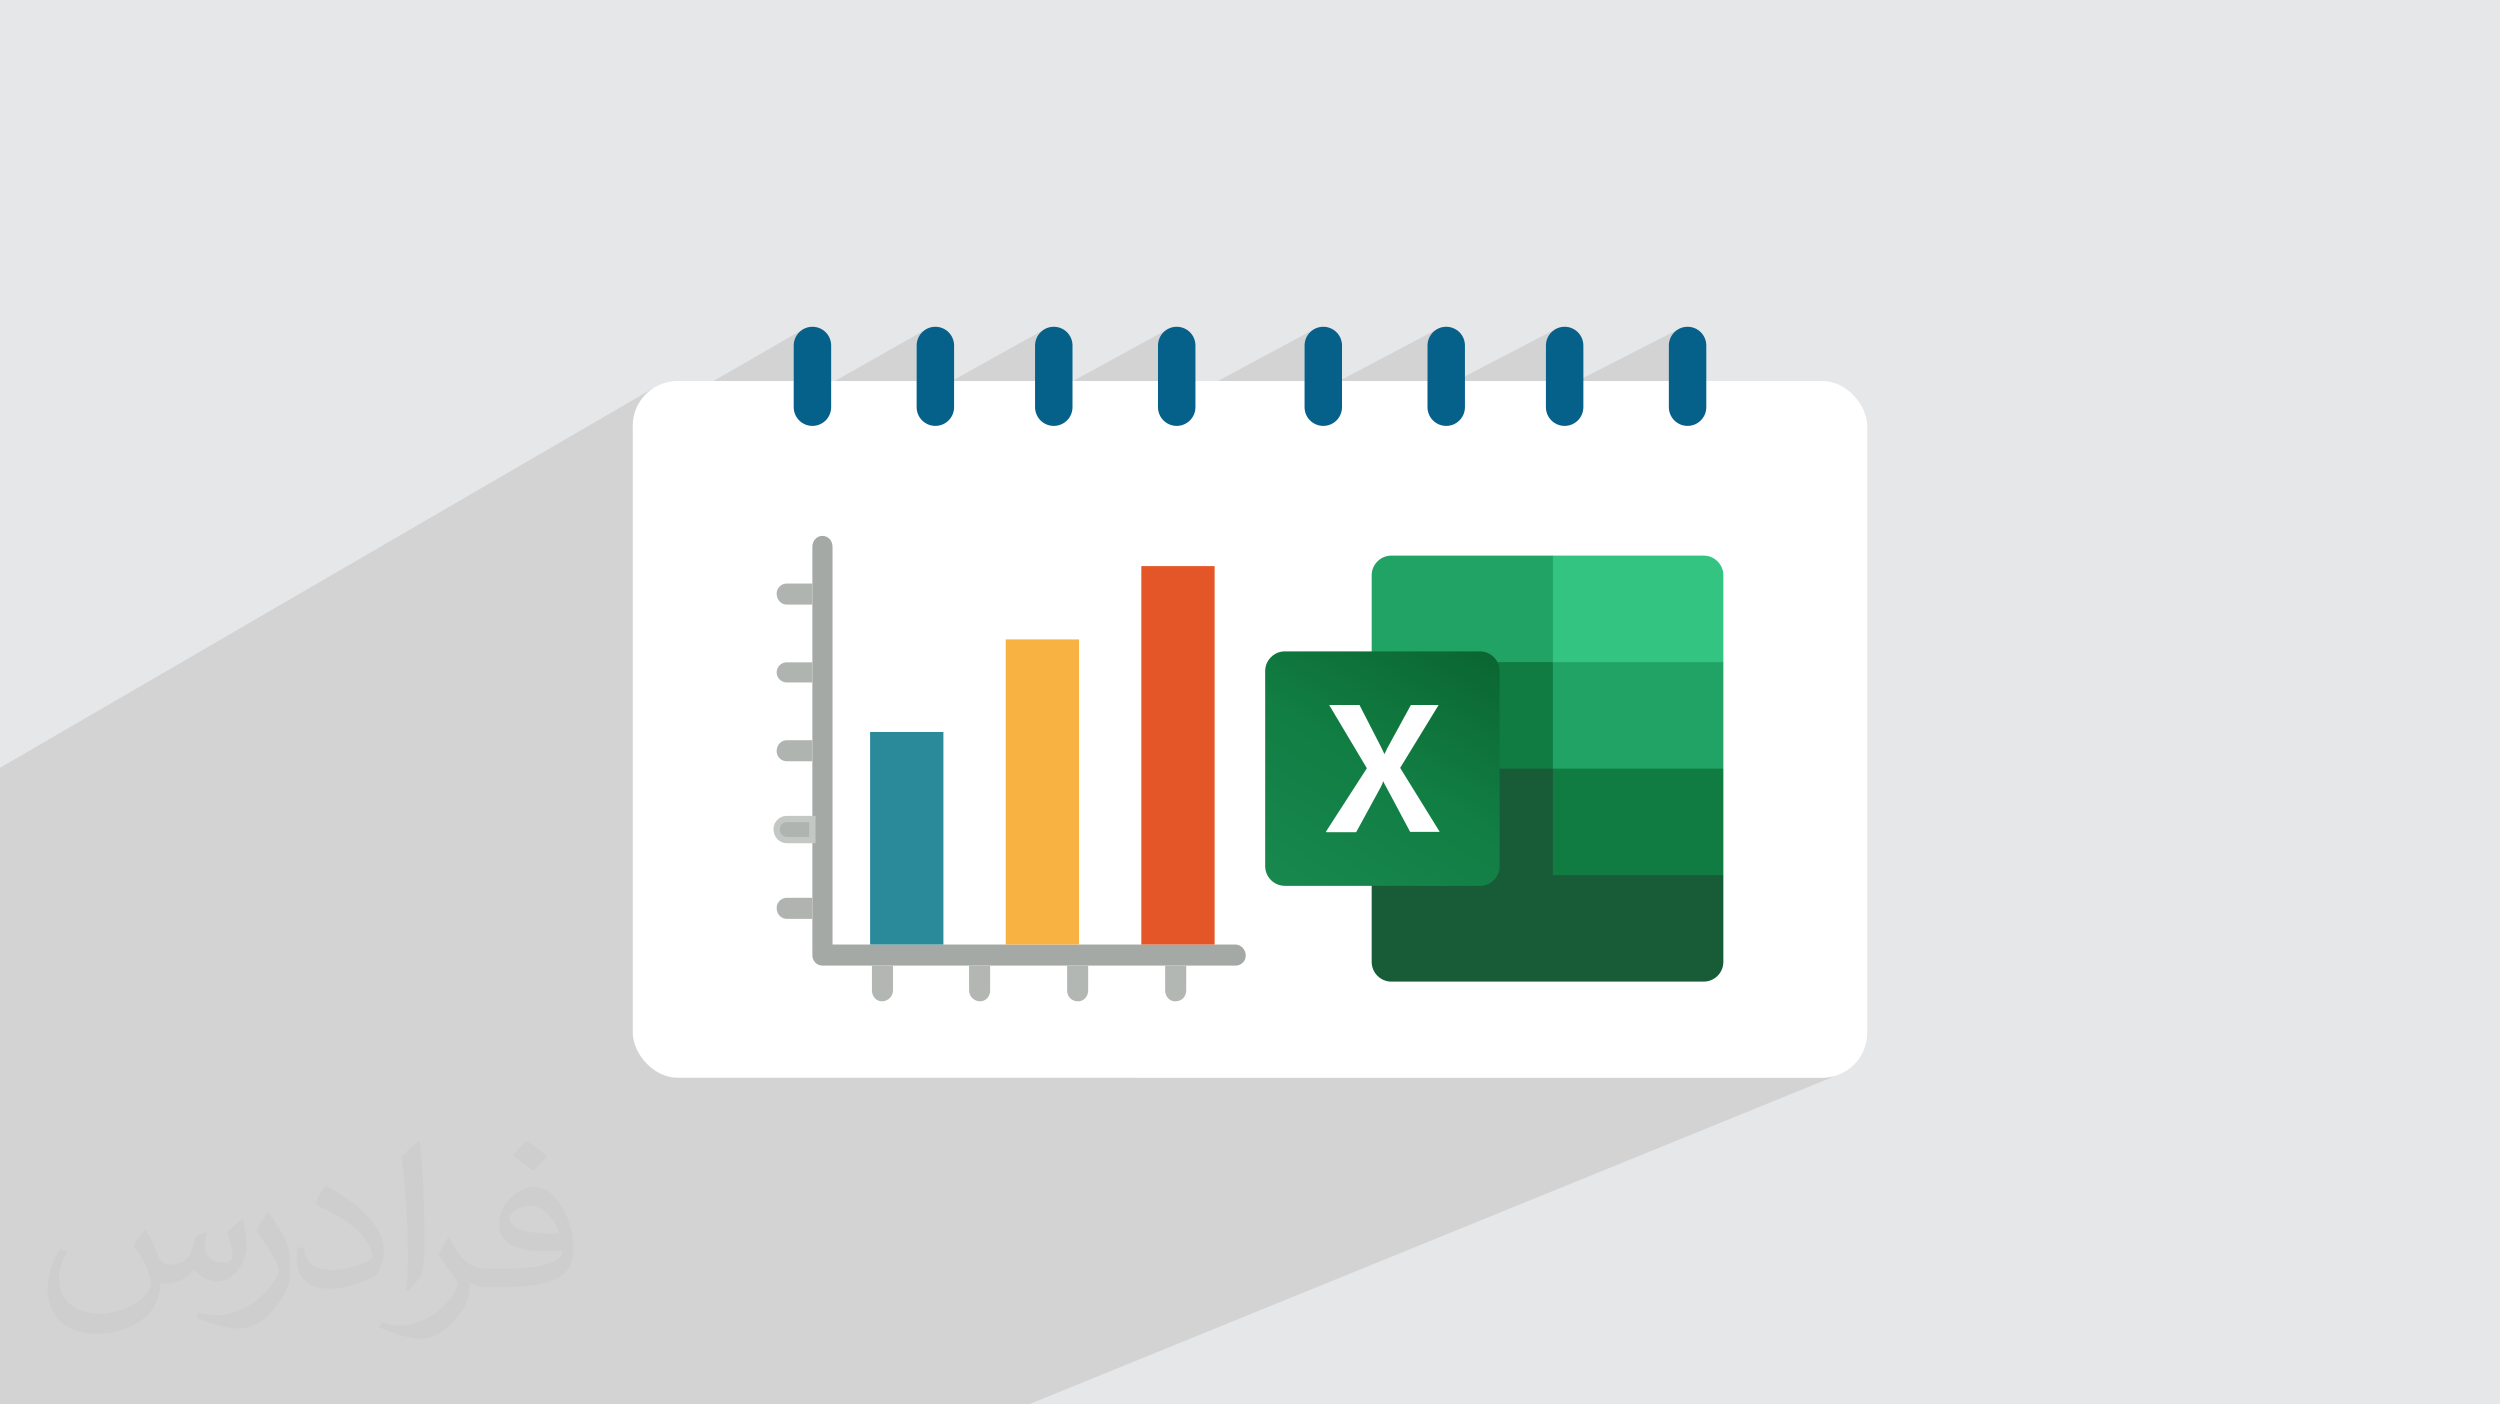 <?xml version="1.0" encoding="UTF-8"?>
<!DOCTYPE svg PUBLIC "-//W3C//DTD SVG 1.0//EN" "http://www.w3.org/TR/2001/REC-SVG-20010904/DTD/svg10.dtd">
<!-- Creator: CorelDRAW -->
<svg xmlns="http://www.w3.org/2000/svg" xml:space="preserve" width="94.192mm" height="52.917mm" version="1.0" style="shape-rendering:geometricPrecision; text-rendering:geometricPrecision; image-rendering:optimizeQuality; fill-rule:evenodd; clip-rule:evenodd"
viewBox="0 0 9404.92 5283.66"
 xmlns:xlink="http://www.w3.org/1999/xlink"
 xmlns:xodm="http://www.corel.com/coreldraw/odm/2003">
 <defs>
  <style type="text/css">
   <![CDATA[
    .str0 {stroke:#C4C8C4;stroke-width:23.77;stroke-miterlimit:22.926}
    .fil7 {fill:#107C41}
    .fil5 {fill:#185C37}
    .fil6 {fill:#21A366}
    .fil13 {fill:#2B8A9A}
    .fil10 {fill:#33C481}
    .fil11 {fill:#A5A9A6}
    .fil12 {fill:#B0B4B0}
    .fil16 {fill:#B3B7B3}
    .fil15 {fill:#E45527}
    .fil14 {fill:#F8B242}
    .fil9 {fill:white}
    .fil3 {fill:white}
    .fil4 {fill:#05608A;fill-rule:nonzero}
    .fil2 {fill:#373435;fill-opacity:0.031}
    .fil1 {fill:#2B2A29;fill-opacity:0.102}
    .fil0 {fill:#E6E7E8}
    .fil8 {fill:url(#id0)}
   ]]>
  </style>
  <linearGradient id="id0" gradientUnits="userSpaceOnUse" x1="4910.28" y1="3388.38" x2="5484.56" y2="2390.69">
   <stop offset="0" style="stop-opacity:1; stop-color:#18884F"/>
   <stop offset="0.502" style="stop-opacity:1; stop-color:#117E43"/>
   <stop offset="1" style="stop-opacity:1; stop-color:#0B6631"/>
  </linearGradient>
 </defs>
 <g id="Layer_x0020_1">
  <polygon class="fil0" points="-0,0 9404.92,0 9404.92,5283.66 -0,5283.66 "/>
  <polygon class="fil1" points="5815.68,1493.53 6321.16,1234.83 6309.19,1241.32 6298.76,1249.93 6290.16,1260.35 6283.67,1272.32 6279.55,1285.54 6278.13,1299.74 6278.13,1531.79 6279.55,1545.99 6283.67,1559.21 6290.16,1571.18 6298.76,1581.61 6309.19,1590.21 6321.16,1596.7 6334.38,1600.82 6348.58,1602.24 6362.78,1600.82 6376,1596.7 4524.2,2519.72 4717.65,2519.72 4717.65,2540.16 4759.03,2519.72 5114.32,2519.72 5114.32,2725.63 5049.02,2757.02 5252.8,2757.02 5750.21,2519.72 6105.51,2519.72 6105.51,2539.19 6146.88,2519.72 6502.18,2519.72 6502.18,2725.63 6444.53,2752.02 6705.03,2752.02 6705.03,2967.92 4271.6,4054.38 6855.44,4054.38 6872.66,4053.5 6889.39,4050.94 6905.56,4046.75 6921.06,4041.05 3869.27,5283.66 1518.31,5283.66 1504.98,5283.66 1491.66,5283.66 1212.17,5283.66 1191.29,5283.66 1178.09,5283.66 1164.89,5283.66 1135.85,5283.66 1126.09,5283.66 914.78,5283.66 885.28,5283.66 855.53,5283.66 851.18,5283.66 842.65,5283.66 833.84,5283.66 829.78,5283.66 813.85,5283.66 804.33,5283.66 634.17,5283.66 593.64,5283.66 533.54,5283.66 520.79,5283.66 512.09,5283.66 508.04,5283.66 487.2,5283.66 361.21,5283.66 316.83,5283.66 198.91,5283.66 34.32,5283.66 4.77,5283.66 -0,5283.66 -0,5183.32 -0,5146.96 -0,5142.53 -0,5130.54 -0,5025.34 -0,5015.09 -0,4987.54 -0,4970.64 -0,4871.63 -0,4865.82 -0,4854.68 -0,4823.44 -0,4707.03 -0,4695.44 -0,4689.61 -0,4576.88 -0,4534.86 -0,4519.85 -0,4516.57 -0,4409.62 -0,4402.7 -0,4400.82 -0,4399.35 -0,4357.08 -0,4338.23 -0,4316.31 -0,4239.48 -0,4220.58 -0,4214.49 -0,4207.27 -0,4173.79 -0,4128.43 -0,4118.93 -0,4094.28 -0,4055.79 -0,3973.18 -0,3965.58 -0,3927.93 -0,3893.53 -0,3874.81 -0,3763.16 -0,3755.2 -0,3679.94 -0,3662.32 -0,3645.17 -0,3553.96 -0,3545.55 -0,3464.08 -0,3450.54 -0,3428.95 -0,3329.21 -0,3320.3 -0,3248.93 -0,3222.97 -0,3213.47 -0,3017.75 -0,2981.94 -0,2888.37 2469.09,1453.72 2455.15,1462.22 2442.13,1471.96 2430.12,1482.89 2419.19,1494.91 2409.44,1507.93 2400.95,1521.87 2393.81,1536.62 2388.1,1552.13 2383.92,1568.3 2381.35,1585.03 2380.48,1602.24 2380.48,1608.53 3016.95,1241.32 3006.53,1249.93 2997.92,1260.35 2991.43,1272.32 2987.32,1285.54 2985.89,1299.74 2985.89,1521.05 3479.4,1241.32 3468.98,1249.93 3460.37,1260.35 3453.88,1272.32 3449.77,1285.54 3448.34,1299.74 3448.34,1506.95 3924.92,1241.32 3914.49,1249.93 3905.89,1260.35 3899.4,1272.32 3895.28,1285.54 3893.85,1299.74 3893.85,1511.72 4387.37,1241.32 4376.94,1249.93 4368.34,1260.35 4361.85,1272.32 4357.73,1285.54 4356.3,1299.74 4356.3,1531.79 4357.73,1545.99 4359.68,1552.25 4950.74,1234.83 4938.77,1241.32 4928.35,1249.93 4919.74,1260.35 4913.25,1272.32 4909.14,1285.54 4907.71,1299.74 4907.71,1501.85 5413.19,1234.83 5401.22,1241.32 5390.8,1249.93 5382.19,1260.35 5375.7,1272.32 5371.59,1285.54 5370.16,1299.74 5370.16,1488.9 5858.71,1234.83 5846.74,1241.32 5836.31,1249.93 5827.71,1260.35 5821.22,1272.32 5817.1,1285.54 5815.68,1299.74 "/>
  <path class="fil2" d="M548.54 4627.69c17.95,27.21 29.6,53.36 40.96,82.43 8.45,16.91 12.93,48.09 52.57,48.09 11.61,0 28.28,-3.42 43.06,-11.61 16.63,-8.73 29.32,-21.94 35.94,-42l15.85 -53.36 38.57 -19.02 2.64 2.64c-5.27,20.09 -6.59,39.36 -6.59,54.43 0,44.63 38.57,61.56 69.22,61.56 17.95,0 34.09,-8.73 34.09,-25.11 0,-21.13 -8.98,-57.06 -20.62,-89.29 17.95,-17.95 35.94,-35.94 56.53,-50.47l3.17 1.6c8.98,38.04 14,75.56 14,100.66 0,24.57 -10.83,51.79 -19.81,69.49 -18.49,34.87 -51.25,62.62 -90.87,62.62 -30.1,0 -63.65,-15.07 -86.66,-43.06l-1.32 0c-21.66,26.96 -55.22,51.25 -108.86,51.25l-16.63 0c-2.64,35.41 -10.29,60.49 -21.94,82.95 -31.95,62.34 -126.81,106.47 -216.1,106.47 -124.17,0 -186.51,-71.59 -186.51,-166.96 0,-58.91 19.27,-113.6 48.88,-152.42l24.29 10.04c-18.49,35.41 -30.91,68.68 -30.91,101.45 0,89.29 72.66,131.83 156.4,131.83 77.68,0 173.83,-49.41 191.28,-106.72 -6.59,-62.62 -30.1,-91.93 -66.04,-148.99 10.83,-19.02 24.83,-38.04 42.28,-58.38l3.17 0 0 0 0 0 -0.02 -0.09zm1432.13 -336.04c26.15,16.39 51.79,35.66 76.87,57.85 -14,19.81 -31.45,37.79 -53.11,53.64 -25.11,-20.34 -50.19,-37.79 -75.84,-56.27 17.42,-19.55 34.62,-38.29 52.04,-55.22l0 0 0 0 0 0 0 0 0 0 0.03 0zm13.47 244.11c-42.28,0 -76.87,27.75 -76.87,48.34 0,44.13 84.53,57.85 185.72,57.31 -12.68,-51.79 -57.06,-105.68 -108.86,-105.68l0.01 0.03zm-94.86 236.19c54.96,0 103.04,-1.6 139.74,-10.83 40.96,-10.29 75.56,-30.91 75.56,-45.17 0,-3.7 0,-8.19 -1.32,-11.89 -22.98,2.11 -49.41,2.11 -72.38,2.11 -74.49,0 -131.55,-16.91 -154.02,-58.66 -5.55,-11.61 -9.51,-24.57 -9.51,-39.36 0,-40.43 17.42,-79.79 48.09,-107 25.61,-22.45 53.89,-36.44 82.67,-36.44 52.04,0 93.51,41.75 122.57,107.54 15.85,35.94 26.68,77.4 26.68,129.72 0,34.87 -9.51,64.19 -31.17,85.85 -40.43,39.11 -114.92,53.89 -229.04,53.89l-51.79 0 0 0 -13.47 0c-28.28,0 -48.62,-5.02 -64.72,-17.42l-2.64 0c0.79,6.59 1.32,12.93 1.32,19.02 0,25.61 -8.45,58.38 -25.61,84.53 -50.72,75.3 -105.68,108.04 -153.24,108.04 -48.09,0 -107,-18.49 -160.11,-42.54l9.51 -18.49c17.17,7.13 40.96,11.89 73.7,11.89 85.85,0 198.66,-82.43 212.66,-163 -3.17,-6.59 -8.98,-15.32 -17.17,-24.57 -25.11,-29.85 -40.96,-54.68 -55.75,-80.83 12.68,-25.11 24.29,-45.17 35.13,-63.4l4.49 -0.53c36.72,74.77 69.99,117.55 144.23,117.55l11.61 0 0 0 53.89 0 0 0 0 0 0 0 0 0 0 0 0.09 0.01zm-371.98 79c6.34,-34.34 6.87,-72.91 6.87,-108.86l0 -53.36c0,-99.6 -12.68,-244.36 -22.98,-338.68 17.95,-19.27 43.06,-42 62.87,-57.31l5.81 1.6c13.47,118.62 16.63,256 16.63,383.06 0,33.3 -1.32,65.79 -4.49,89.55 -1.85,30.1 -19.27,52.83 -56.53,87.7l-8.19 -3.7zm-382.8 -157.19c1.85,46.77 24.83,83.49 105.15,83.49 49.93,0 92.19,-12.93 138.96,-35.13 8.45,-3.7 12.93,-8.73 12.93,-12.93 0,-29.32 -22.45,-68.15 -60.23,-103.55 -36.72,-33.3 -85.34,-62.62 -130.76,-82.18 -15.6,-6.59 -20.62,-13.47 -20.62,-20.09 0,-13.47 17.95,-41.75 32.77,-62.09l5.02 -0.53c52.04,27.21 110.17,67.64 153.24,112.53 39.11,41.47 63.4,83.49 63.4,129.19 0,33.81 -10.29,65.51 -26.96,95.11 -57.06,28.79 -117.83,50.72 -178.06,50.72 -73.17,0 -123.1,-34.34 -123.1,-114.92 0,-8.73 0,-22.19 3.17,-39.64l25.11 0 0 0 0 0 0 0 0 0 0 0 -0.02 0zm-132.37 -132.9l45.45 73.45c16.63,27.21 32.23,56.81 32.23,103.55l0 59.7c0,48.34 -30.91,100.13 -80.83,151.38 -39.11,34.62 -73.7,49.41 -105.68,49.41 -47.55,0 -101.98,-14.79 -164.85,-41.75l7.13 -18.49c19.81,5.27 42.79,9.77 71.06,9.77 90.36,-0.53 182.8,-66.57 225.08,-147.15 5.02,-9.26 6.87,-17.95 6.87,-24.04 0,-9.26 -5.02,-19.55 -8.98,-28.79 -22.98,-43.31 -48.62,-82.95 -76.87,-119.68 14.79,-23.25 29.6,-45.7 45.7,-67.9l3.7 0.53 0 0 0 0 0 0 0 0 0 0 -0.02 0.01z"/>
  <g id="_2057396782864">
   <rect class="fil3" x="2380.48" y="1433.25" width="4643.96" height="2621.13" rx="169" ry="169"/>
   <g>
    <path class="fil4" d="M2985.89 1299.74c0,-38.9 31.55,-70.45 70.45,-70.45 38.9,0 70.45,31.55 70.45,70.45l0 232.05c0,38.9 -31.55,70.45 -70.45,70.45 -38.9,0 -70.45,-31.55 -70.45,-70.45l0 -232.05z"/>
    <path class="fil4" d="M3448.34 1299.74c0,-38.9 31.55,-70.45 70.45,-70.45 38.9,0 70.45,31.55 70.45,70.45l0 232.05c0,38.9 -31.55,70.45 -70.45,70.45 -38.9,0 -70.45,-31.55 -70.45,-70.45l0 -232.05z"/>
    <path class="fil4" d="M3893.85 1299.74c0,-38.9 31.55,-70.45 70.45,-70.45 38.9,0 70.45,31.55 70.45,70.45l0 232.05c0,38.9 -31.55,70.45 -70.45,70.45 -38.9,0 -70.45,-31.55 -70.45,-70.45l0 -232.05z"/>
    <path class="fil4" d="M4356.3 1299.74c0,-38.9 31.55,-70.45 70.45,-70.45 38.9,0 70.45,31.55 70.45,70.45l0 232.05c0,38.9 -31.55,70.45 -70.45,70.45 -38.9,0 -70.45,-31.55 -70.45,-70.45l0 -232.05z"/>
    <path class="fil4" d="M4907.71 1299.74c0,-38.9 31.55,-70.45 70.45,-70.45 38.9,0 70.45,31.55 70.45,70.45l0 232.05c0,38.9 -31.55,70.45 -70.45,70.45 -38.9,0 -70.45,-31.55 -70.45,-70.45l0 -232.05z"/>
    <path class="fil4" d="M5370.16 1299.74c0,-38.9 31.55,-70.45 70.45,-70.45 38.9,0 70.45,31.55 70.45,70.45l0 232.05c0,38.9 -31.55,70.45 -70.45,70.45 -38.9,0 -70.45,-31.55 -70.45,-70.45l0 -232.05z"/>
    <path class="fil4" d="M5815.68 1299.74c0,-38.9 31.55,-70.45 70.45,-70.45 38.9,0 70.45,31.55 70.45,70.45l0 232.05c0,38.9 -31.55,70.45 -70.45,70.45 -38.9,0 -70.45,-31.55 -70.45,-70.45l0 -232.05z"/>
    <path class="fil4" d="M6278.13 1299.74c0,-38.9 31.55,-70.45 70.45,-70.45 38.9,0 70.45,31.55 70.45,70.45l0 232.05c0,38.9 -31.55,70.45 -70.45,70.45 -38.9,0 -70.45,-31.55 -70.45,-70.45l0 -232.05z"/>
   </g>
  </g>
  <g id="_2057396791792">
   <g>
    <path class="fil5" d="M5841.9 2851.12l-681.67 -119.64 0 887.57c0,40.34 33.38,73.73 73.73,73.73l0 0 1175.53 0c40.35,0 73.73,-33.39 73.73,-73.73l0 0 0 -326.93 -641.33 -441.01 0.02 0 0 0 -0.01 0.01z"/>
    <path class="fil6" d="M5841.9 2090.17l-607.94 0c-40.35,0 -73.73,33.38 -73.73,73.72 0,0 0,0 0,0l0 326.94 681.67 400.66 360.3 119.65 281.02 -119.65 0 -400.66 -641.33 -400.67 0 0 0 0.02z"/>
    <polygon class="fil7" points="5160.22,2490.82 5841.9,2490.82 5841.9,2891.48 5160.22,2891.48 "/>
    <path class="fil8" d="M4833.28 2450.47l734.55 0c40.34,0 73.72,33.39 73.72,73.73l0 734.55c0,40.34 -33.38,73.73 -73.72,73.73l-734.55 0c-40.34,0 -73.73,-33.39 -73.73,-73.73l0 -734.55c0,-40.34 33.39,-73.73 73.73,-73.73z"/>
    <path class="fil9" d="M4987.73 3129.37l154.42 -239.3 -141.91 -237.89 114.09 0 77.9 151.63c6.95,13.92 12.52,25.04 15.3,32l1.4 0c5.56,-11.13 9.74,-22.26 16.68,-33.38l82.08 -150.25 104.34 0 -144.69 236.5 148.86 240.69 -111.3 0 -89.03 -166.95c-4.17,-6.95 -8.35,-13.92 -11.12,-22.27l-1.4 0c-2.78,6.97 -5.56,15.32 -9.74,22.27l-91.81 168.34 -111.3 0 -2.78 -1.39 0 0z"/>
    <path class="fil10" d="M6409.51 2090.17l-567.61 0 0 400.66 641.33 0 0 -326.93c0,-40.34 -33.39,-73.73 -73.72,-73.73l0 0 0 0 0 -0.01z"/>
    <polygon class="fil7" points="5841.9,2891.48 6483.22,2891.48 6483.22,3292.14 5841.9,3292.14 "/>
   </g>
   <g>
    <g id="Layer_x0020_1_0">
     <path class="fil11" d="M3131.96 2233.07l0 -175.8c0,-24.13 -17.23,-41.37 -37.91,-41.37 -20.69,0 -37.92,17.23 -37.92,41.37l0 137.88 0 79.28 0 217.17 0 75.84 0 217.17 0 79.28 0 217.17 0 79.28 0 217.17 0 79.28 0 137.88c0,20.69 17.23,37.92 37.92,37.92l186.14 0 79.28 0 286.12 0 79.28 0 289.56 0 79.28 0 289.55 0 79.29 0 186.14 0c20.69,0 37.92,-17.23 37.92,-37.92 0,-20.68 -17.23,-41.36 -37.92,-41.36l-79.28 0 -148.23 0 -127.55 0 -234.4 0 -3.45 0 -272.32 0 -96.51 0 -137.89 0 -230.95 0 -44.81 0 -141.34 0 0 -137.89 0 -296.45 0 -293 0 -296.45 0 -296.45z"/>
     <g>
      <path class="fil12" d="M3056.12 2274.43l0 -79.28 -96.51 0c-20.69,0 -37.92,17.23 -37.92,37.92 0,24.12 17.23,41.36 37.92,41.36l96.51 0z"/>
      <path class="fil12" d="M3056.12 2491.6l-96.51 0c-20.69,0 -37.92,17.23 -37.92,37.92 0,20.68 17.23,37.91 37.92,37.91l96.51 0 0 -75.84z"/>
      <path class="fil12" d="M3056.12 2784.6l-96.51 0c-20.69,0 -37.92,17.23 -37.92,41.37 0,20.68 17.23,37.91 37.92,37.91l96.51 0 0 -79.28z"/>
      <path class="fil12 str0" d="M3056.12 3081.06l-96.51 0c-20.69,0 -37.92,17.23 -37.92,37.91 0,24.13 17.23,41.37 37.92,41.37l96.51 0 0 -79.28z"/>
      <path class="fil12" d="M3056.12 3377.51l-96.51 0c-20.69,0 -37.92,17.23 -37.92,37.91 0,24.13 17.23,41.37 37.92,41.37l96.51 0 0 -79.28z"/>
     </g>
     <polygon class="fil13" points="3273.29,2753.58 3273.29,3553.31 3318.11,3553.31 3549.06,3553.31 3549.06,2753.58 "/>
     <polygon class="fil14" points="3783.46,2405.42 3783.46,3553.31 4055.78,3553.31 4059.23,3553.31 4059.23,2405.42 "/>
     <polygon class="fil15" points="4293.63,2129.66 4293.63,3553.31 4421.18,3553.31 4569.4,3553.31 4569.4,2129.66 "/>
     <path class="fil16" d="M4462.54 3632.59l-79.29 0 0 93.07c0,24.13 17.24,41.37 37.92,41.37 24.13,0 41.37,-17.23 41.37,-41.37l0 -93.07z"/>
     <path class="fil16" d="M4093.7 3725.66l0 -93.07 -79.28 0 0 93.07c0,24.13 17.23,41.37 41.36,41.37 20.69,0 37.92,-17.23 37.92,-41.37z"/>
     <path class="fil16" d="M3724.86 3725.66l0 -93.07 -79.28 0 0 93.07c0,24.13 20.68,41.37 41.37,41.37 20.68,0 37.91,-17.23 37.91,-41.37z"/>
     <path class="fil16" d="M3359.46 3725.66l0 -93.07 -79.28 0 0 93.07c0,24.13 17.23,41.37 37.92,41.37 20.68,0 41.36,-17.23 41.36,-41.37z"/>
    </g>
   </g>
  </g>
 </g>
</svg>
